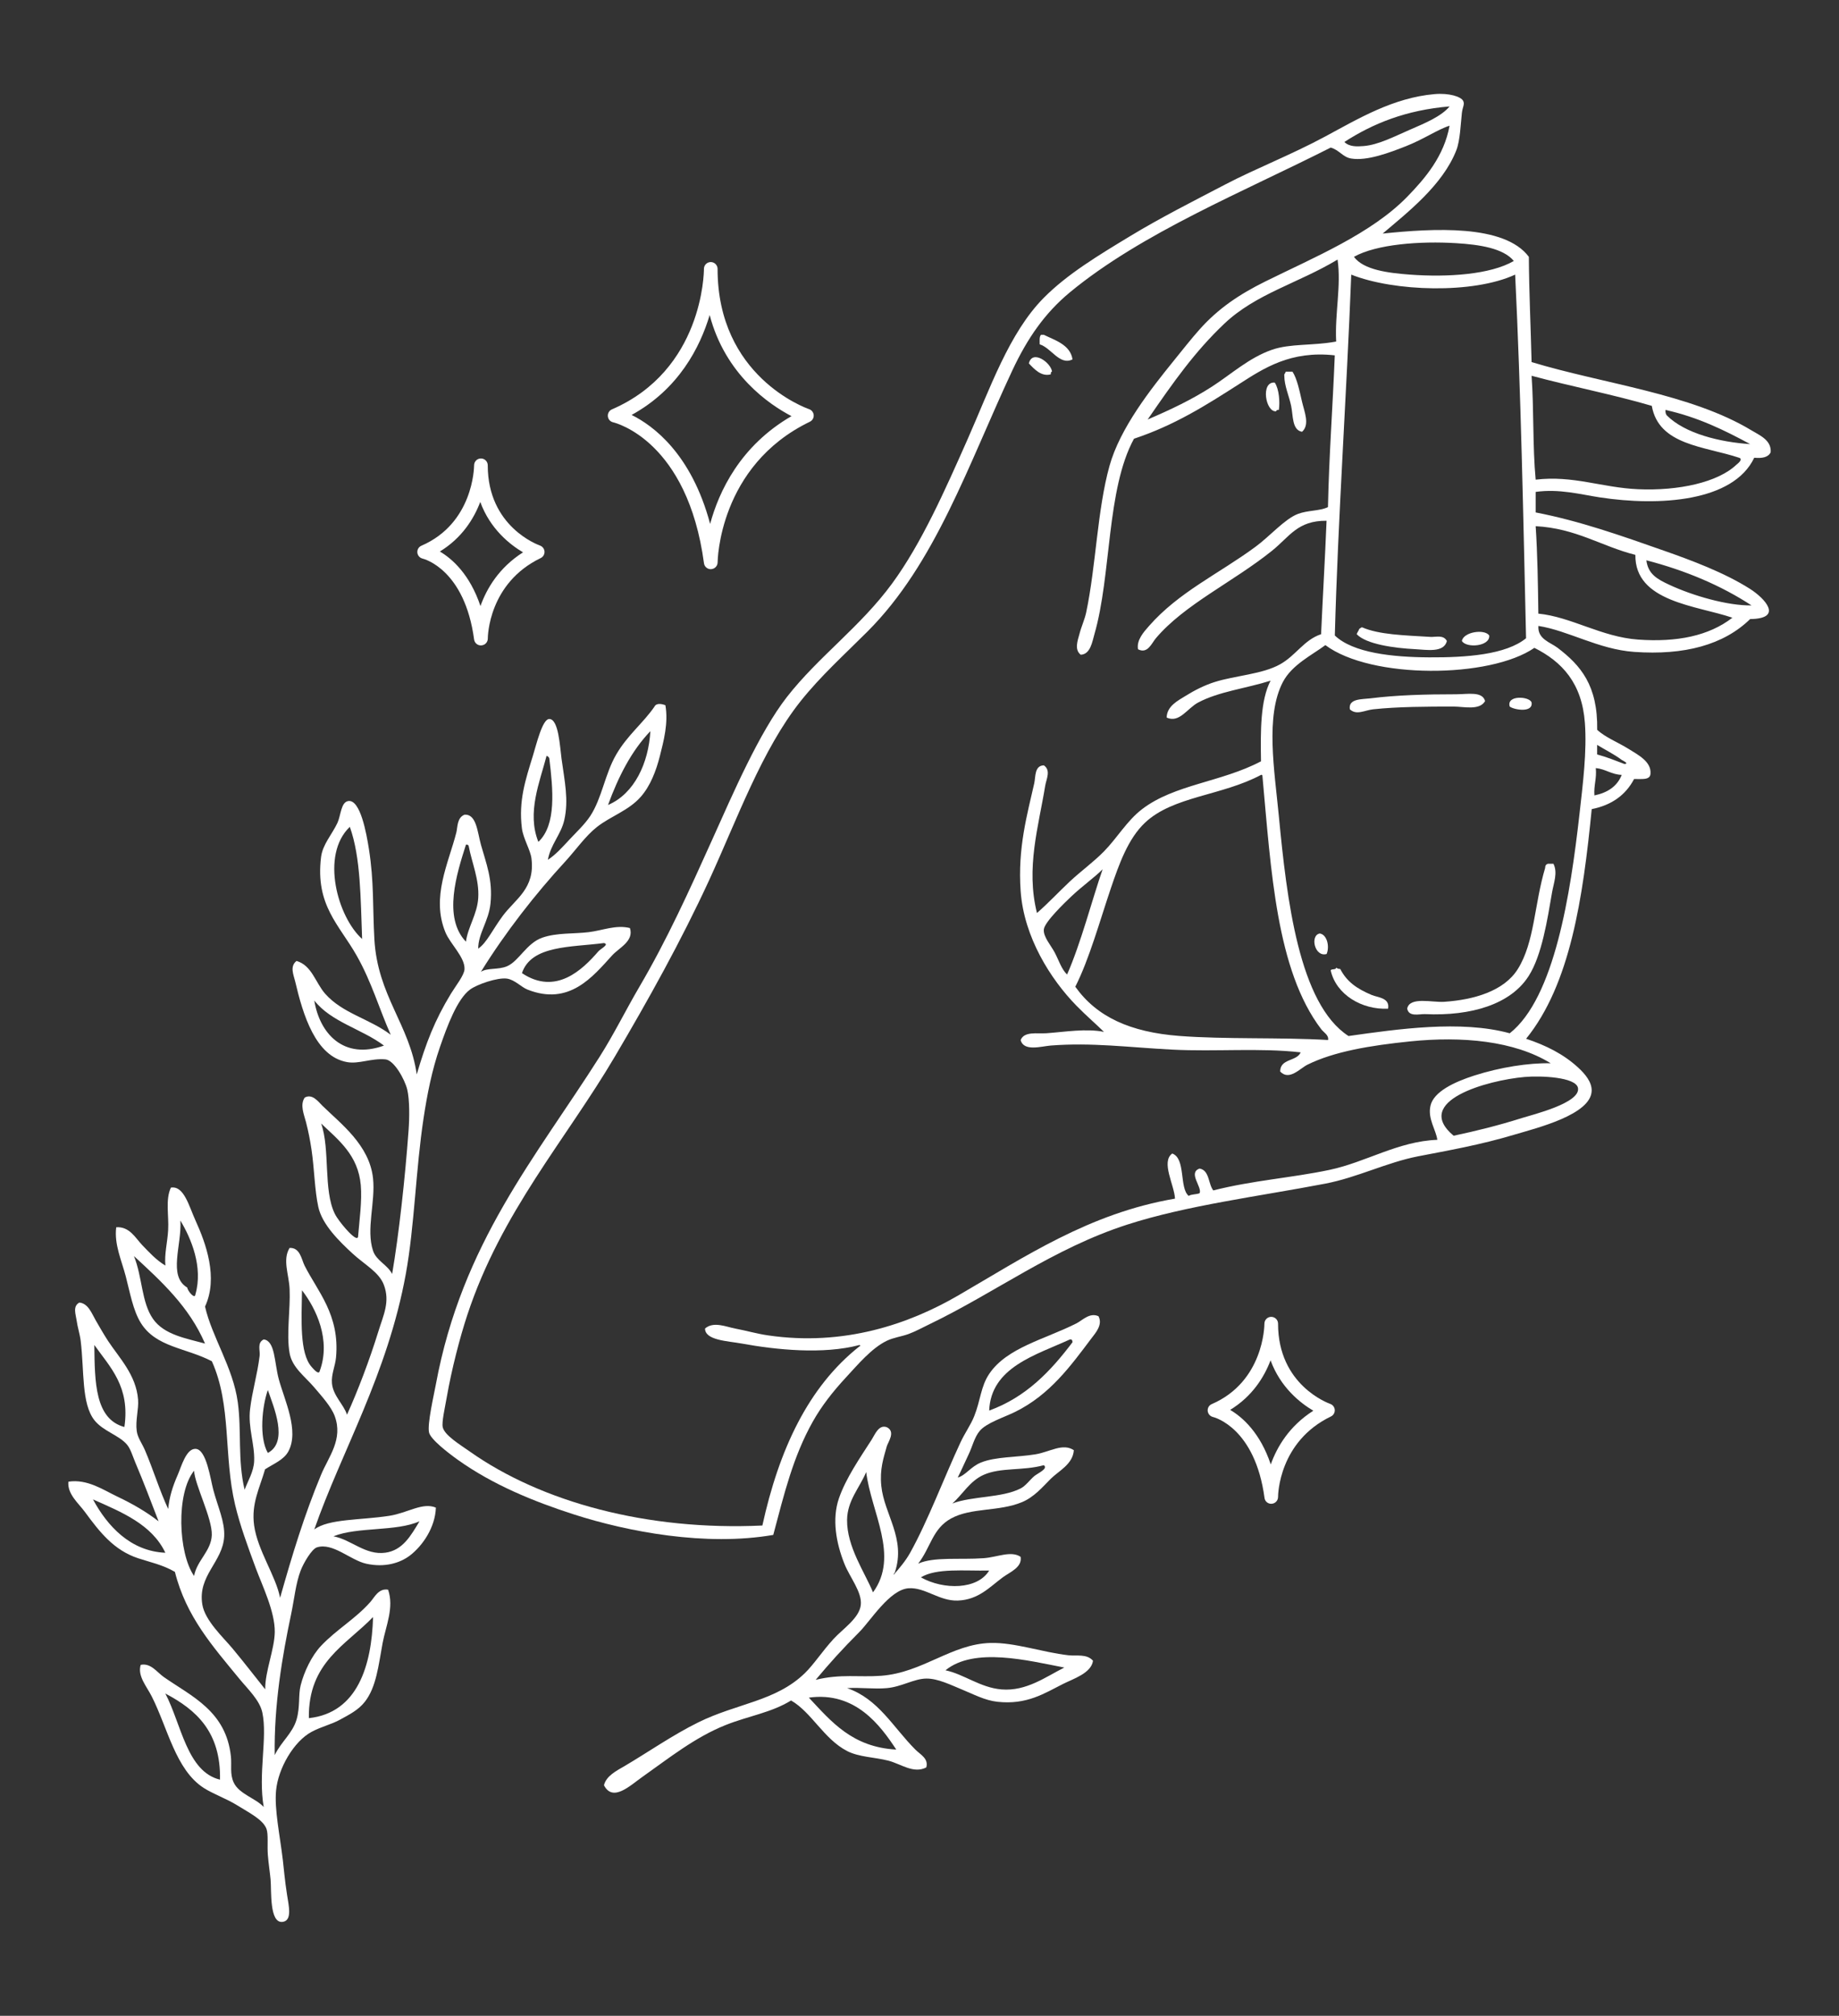 <?xml version="1.0" encoding="UTF-8"?> <!-- Generator: Adobe Illustrator 27.3.1, SVG Export Plug-In . SVG Version: 6.00 Build 0) --> <svg xmlns="http://www.w3.org/2000/svg" xmlns:xlink="http://www.w3.org/1999/xlink" id="Слой_1" x="0px" y="0px" viewBox="0 0 356 390" style="enable-background:new 0 0 356 390;" xml:space="preserve"><rect x="0" y="0" width="356" height="390" fill="#333333" stroke="none"/> <style type="text/css"> .st0{fill:#989898;} .st1{fill:#FFFFFF;} .st2{fill:#171717;} .st3{opacity:0.2;} .st4{fill-rule:evenodd;clip-rule:evenodd;fill:#F4DFE8;} .st5{clip-path:url(#SVGID_00000080890801242618436940000001896147033305582483_);} .st6{fill-rule:evenodd;clip-rule:evenodd;fill:#FFFFFF;} .st7{fill-rule:evenodd;clip-rule:evenodd;fill:#BF8294;} .st8{fill:#BF8294;} </style> <g> <g> <path class="st6" d="M128.81,136.44c0.6,3.45-0.34,6.94-1.06,9.79c-0.74,2.92-1.86,5.84-3.71,7.93c-2.36,2.68-5.78,3.72-8.46,5.82 c-2.23,1.74-4.09,4.44-6.08,6.61c-5.93,6.44-11.65,13.77-16.4,21.42c1.25-0.8,3.33-0.35,5.03-1.06c2.33-0.98,3.79-4.49,6.88-5.55 c2.81-0.97,6.05-0.7,8.99-1.06c2.64-0.32,5.25-1.47,7.94-0.79c0.83,2.52-2.1,3.82-3.44,5.29c-3.75,4.11-8.29,9.83-16.4,6.61 c-1.18-0.47-2.46-1.9-3.97-2.12c-1.83-0.25-5.79,1.12-7.14,2.12c-2.49,1.83-4.43,7.09-5.82,11.11c-1.56,4.5-2.47,9.13-3.17,13.75 c-1.52,9.97-1.76,20.94-3.44,30.15c-3.54,19.45-12.47,34.37-17.72,49.45c2.76-2.1,8.97-1.78,14.55-2.65 c3.49-0.54,6.43-2.67,8.99-1.58c-0.13,3.79-2.52,7.34-5.02,9.26c-1.89,1.44-4.86,2.39-8.47,1.59c-3.08-0.69-6.44-4.12-9.52-3.17 c-1.05,0.32-2.66,3.15-3.17,4.5c-0.95,2.47-1.23,5.53-1.85,8.46c-1.68,7.96-3.33,17.51-3.17,27.24c1.23-2.57,3.45-4.21,4.23-6.88 c0.72-2.48,0.31-4.71,0.79-6.61c0.66-2.63,2.13-5.73,3.97-7.67c3.03-3.19,6.55-5.12,9.52-8.46c0.8-0.9,1.61-2.71,3.44-2.38 c1.2,3.45-0.45,7.06-1.06,10.31c-0.81,4.38-1.22,8.54-3.44,11.37c-1.27,1.63-3.06,2.5-4.76,3.44c-1.73,0.96-3.58,1.33-5.55,2.38 c-3.43,1.83-6.48,7.04-6.88,11.37c-0.34,3.64,0.73,8.52,1.32,13.49c0.13,1.09,0.39,4.04,0.8,6.61c0.34,2.19,1.04,5-0.8,5.29 c-2.66,0.42-2.18-6.11-2.38-8.2c-0.11-1.23-0.4-3.09-0.53-4.76c-0.14-1.82,0.12-3.96-0.26-5.02c-0.65-1.79-3.37-3.13-5.56-4.5 c-2.2-1.38-4.76-2.24-6.61-3.44c-5.43-3.51-6.96-11.62-10.06-17.72c-0.95-1.89-2.79-3.93-2.12-6.08c1.96-0.41,3.14,1.43,4.5,2.38 c5.4,3.75,12.03,6.58,12.96,15.34c0.18,1.71-0.23,3.36,0.53,5.02c1.03,2.26,4.28,3.06,5.82,4.76c-1.11-6.4,0.76-13.42-0.26-18.25 c-0.51-2.41-2.73-4.46-4.5-6.61c-5.05-6.17-10.25-11.94-12.43-20.63c-2.37-1.38-4.88-1.89-7.14-2.64 c-4.71-1.57-7.42-5.06-10.31-8.99c-1.24-1.68-3.4-3.43-3.17-5.82c3.69-0.56,6.77,1.61,9.52,2.91c2.93,1.39,5.57,2.92,7.94,4.76 c-1.41-3.64-2.91-7.63-4.5-11.37c-0.5-1.19-0.91-2.62-1.59-3.44c-1.56-1.87-4.66-2.62-6.34-4.76c-2.52-3.21-1.94-9.47-2.65-15.34 c-0.16-1.31-0.61-2.65-0.79-3.97c-0.15-1.12-0.81-2.73,0.53-3.44c1.73,0.15,2.42,2.15,3.17,3.44c0.76,1.3,1.53,2.67,2.38,3.97 c2.16,3.28,5.45,6.58,5.82,11.37c0.14,1.86-0.54,4.03-0.26,6.08c0.18,1.31,0.99,2.31,1.59,3.7c1.56,3.63,2.88,7.94,4.5,11.37 c0.23-2.37,0.85-4.32,1.85-6.61c0.69-1.59,1.63-5.08,3.44-5.02c2.13,0.07,2.88,5.87,3.44,7.93c0.89,3.33,2.25,6.16,2.11,8.99 c-0.25,4.98-5.18,7.56-4.23,13.22c0.52,3.1,4.06,6.35,5.82,8.46c2.54,3.06,3.89,4.86,6.35,7.93c-0.05-3.45,1.81-7.76,1.85-11.11 c0.04-3.95-2.41-8.93-3.71-12.43c-1.49-4.04-3.01-8.14-3.97-12.17c-2.26-9.53-0.65-19.22-4.5-27.77 c-5.06-2.63-10.81-2.69-13.75-7.41c-1.5-2.41-2.11-5.92-2.91-8.99c-0.8-3.07-2.28-6.24-1.85-9.52c2.59-0.18,3.75,2.12,5.02,3.44 c1.4,1.44,2.7,2.9,4.5,3.97c-0.23-2.21,0.4-4.46,0.53-6.88c0.16-2.79-0.56-5.88,0.53-8.2c2.54-0.43,3.51,3.62,4.76,6.35 c2.01,4.41,4.45,11.08,1.85,16.66c1.33,5.88,5.42,11.77,6.34,18.51c0.76,5.56-0.05,11.16,1.32,16.93 c0.61-1.65,1.77-3.49,1.85-5.55c0.13-3.25-1.22-6.48-0.79-10.05c0.41-3.49,1.4-6.61,1.85-10.31c0.13-1.05-0.55-2.51,0.79-3.17 c2.23,0.29,2.04,4.42,2.91,7.67c1.09,4.05,4.03,10,1.85,14.02c-0.88,1.61-2.83,2.36-4.5,3.44c-1.07,3.7-2.69,6.64-2.12,10.84 c0.67,4.86,4.19,9.73,5.03,14.02c2.39-8.45,4.69-16.01,7.93-23.8c1.45-3.49,4.32-6.85,2.64-11.37c-0.68-1.83-2.52-3.84-3.97-5.55 c-1.73-2.05-4.27-3.82-4.76-6.61c-0.66-3.71,0.18-8.4,0-12.43c-0.13-2.81-1.41-5.64,0-7.93c2.06-0.09,2.29,2.22,2.91,3.44 c2.51,4.98,6.83,9.5,6.08,17.72c-0.15,1.7-0.95,3.31-0.79,5.03c0.22,2.44,2.29,4.09,2.91,6.08c2.07-4.56,4.35-10.53,6.08-16.13 c0.96-3.12,2.3-5.71,1.06-8.99c-0.93-2.48-3.73-3.91-6.08-6.08c-2.53-2.33-5.86-5.57-6.61-8.99c-0.72-3.28-0.75-7.26-1.32-11.11 c-0.28-1.87-0.6-3.49-1.06-5.29c-0.37-1.45-1.22-3.33-0.26-4.76c1.48-0.84,2.64,0.8,3.44,1.58c3.56,3.48,9.09,7.59,9.79,14.02 c0.5,4.61-1.38,9.87,0,14.02c0.64,1.95,2.78,2.69,3.7,4.5c1.3-7.58,2.51-18.55,3.18-27.77c0.18-2.43,0.22-5.93-0.26-7.93 c-0.47-1.91-2.52-5.67-4.23-5.82c-2.79-0.24-5.1,0.94-7.41,0.53c-6.12-1.09-8.53-9.13-10.05-15.6c-0.31-1.29-1.09-2.92,0.26-3.97 c2.97,0.85,3.65,4.19,5.55,6.35c3.38,3.82,8.52,4.79,12.69,7.93c-2.22-4.96-3.68-10.18-6.61-15.34 c-3.39-5.97-8.02-9.73-6.88-19.04c0.3-2.44,2.12-4.37,3.17-6.61c0.67-1.43,0.66-4.04,2.12-4.23c2.32-0.31,3.5,6.27,3.97,9.26 c1.01,6.41,0.71,11.09,1.06,17.45c0.61,10.97,6.84,16.56,8.2,26.18c1.8-6.1,3.44-10.38,6.61-15.6c0.92-1.51,2.59-3.58,2.64-4.76 c0.11-2.31-2.77-4.87-3.7-7.14c-2.79-6.8,0.59-13.31,2.12-19.31c0.26-1.05,0.11-2.86,1.59-3.44c2.31-0.15,2.49,3.36,3.17,5.82 c0.98,3.51,2.33,6.75,1.85,11.37c-0.35,3.42-2.39,5.81-2.38,8.73c1.65-1.12,2.76-3.65,4.76-6.35c2.44-3.28,6.28-5.26,5.55-11.11 c-0.2-1.62-1.59-3.82-1.85-5.82c-0.67-5.33,0.69-9.37,2.12-14.01c0.71-2.33,1.86-7.14,3.17-7.14c1.83-0.01,2.07,5.4,2.38,7.67 c0.6,4.38,1.42,8,0.53,11.9c-0.63,2.77-2.66,4.74-3.17,7.67c1.52-0.99,2.86-2.5,4.23-3.97c1.25-1.34,2.92-2.9,3.97-4.5 c2.26-3.43,2.85-8.17,5.03-11.9c2.19-3.77,5.18-6.04,7.4-9.26C127.04,135.97,128.13,136.17,128.81,136.44z M117.7,155.74 c5.14-2.18,7.86-8.18,8.2-14.28C122.23,145.28,119.71,150.26,117.7,155.74z M104.22,162.88c3.54-3.34,2.83-10.21,2.12-16.13 c-0.05-0.29-0.3-0.41-0.53-0.53C104.49,151.3,101.95,157.24,104.22,162.88z M70.1,181.66c-0.3-7.73-0.25-15.79-2.38-21.69 C61.96,165.47,65.42,177.49,70.1,181.66z M90.2,182.19c0.35-2.79,2.19-5.33,2.38-8.46c0.22-3.57-1.24-6.8-1.85-10.05 c-0.06-0.21-0.22-0.31-0.53-0.26C88.42,169,85.7,177.5,90.2,182.19z M101.04,188.27c6.57,4.38,11.74-0.68,14.81-4.23 c0.43-0.49,2.19-1.34,1.06-1.59C110.52,183.29,102.85,182.85,101.04,188.27z M74.33,202.29c-4.22-3.19-10.25-4.56-13.49-8.73 C61.87,199.95,66.51,205.1,74.33,202.29z M64.81,234.82c0.43,0.87,1.38,2.07,2.12,2.91c0.59,0.67,2.14,2.34,2.38,1.59 c0.27-3.31,0.8-6.97,0.53-10.05c-0.51-5.74-4.21-8.64-7.67-11.9C63.93,222.34,62.56,230.24,64.81,234.82z M36.24,249.1 c0.09,0.67,1.5,2.37,1.59,1.32c1.52-5.3-0.84-10.85-2.91-14.28C35.22,240.9,32.48,246.86,36.24,249.1z M29.63,255.18 c2.17,3.09,6.45,3.76,10.06,4.76c-3.08-7.15-8.44-12.02-13.76-16.93C27.59,247.14,27.36,251.94,29.63,255.18z M60.31,264.44 c0.32,0.36,1.41,1.68,1.59,0.79c2.21-6-0.71-12.08-3.44-15.6C58.37,255.33,57.98,261.8,60.31,264.44z M24.08,276.08 c1.14-7.82-2.75-11.54-5.82-15.87C18.34,267.35,18.37,274.55,24.08,276.08z M51.85,281.1c4.07-2.16,1.11-8.94,0-12.17 C50.73,272.09,50.12,278.09,51.85,281.1z M37.57,304.9c0.54-3.01,3.33-4.82,3.43-7.93c0.1-3.23-3.29-9.72-3.43-12.43 C34.07,288.88,34.48,300.45,37.57,304.9z M32.01,300.41c-2.62-5.49-8.39-7.83-14.01-10.32C20.78,295.24,25.25,300.12,32.01,300.41 z M64.55,297.23c3.44,0.63,6.17,3.7,10.05,3.17c3.38-0.46,4.96-3.34,6.61-6.08C76.71,296.35,69.19,295.35,64.55,297.23z M59.79,332.41c9.46-1.03,12.16-10.23,12.43-19.57C66.99,318.28,59.63,321.59,59.79,332.41z M42.59,344.31 c0.18-9.26-4.63-13.53-10.58-16.66C35.11,333.56,36.18,342.77,42.59,344.31z"></path> <g> <path class="st6" d="M267.66,45.19c9.73-1.01,23.58-1.84,28.3,4.5c0.04,6.92,0.37,13.56,0.53,20.36 c13.9,4.22,30.77,6.09,42.58,13.22c1.53,0.93,3.89,1.88,3.7,4.23c-0.45,0.97-1.61,1.21-3.18,1.06 c-4.05,8.53-18.39,9.42-29.88,7.67c-3.79-0.58-7.89-1.7-12.43-1.06c0,1.32,0,2.65,0,3.97c8.57,1.66,16.51,4.48,24.86,7.41 c5.13,1.8,11.66,4.21,16.66,7.4c2.76,1.76,6.58,5.74,0,5.82c-5.11,4.99-12.72,7.05-22.48,6.35c-6.87-0.49-12.75-4.13-18.51-5.02 c-0.19,2.55,2.28,3.15,3.71,4.23c4.49,3.42,7.8,7.28,7.67,15.87c1.57,1.47,4.02,2.41,6.09,3.7c1.8,1.13,4.4,2.44,4.23,4.76 c-0.05,1.36-1.81,1.01-3.18,1.06c-1.61,3.06-4.3,5.05-8.2,5.82c-1.71,17.33-4.17,33.91-12.7,44.43 c3.84,1.28,7.21,2.95,10.05,5.55c1.39,1.27,2.68,2.83,2.64,4.5c-0.09,4.64-10.67,7.22-14.81,8.46 c-6.9,2.07-13.13,3.13-18.78,4.23c-6.13,1.2-11.74,4.09-17.98,5.29c-12.85,2.46-26.8,4.2-38.35,7.93 c-14.36,4.64-25.41,13.08-38.35,19.31c-1.34,0.64-2.61,1.35-3.97,1.85c-1.33,0.49-2.92,0.68-4.23,1.32 c-2.95,1.44-5.55,4.56-7.94,7.14c-2.52,2.73-4.65,5.45-6.35,8.46c-3.83,6.81-5.53,13.91-7.67,21.95 c-13.07,2.26-28.17-0.61-38.61-3.97c-7.81-2.51-15.75-5.77-22.48-10.58c-1.78-1.27-5.27-3.94-5.55-5.29 c-0.35-1.66,0.94-7.2,1.32-9.25c5.06-27.37,19.38-43.97,31.74-63.47c2.77-4.37,5.03-8.99,7.67-13.49 c5.37-9.15,9.63-18.56,14.02-28.3c4.13-9.17,9.16-20.87,14.54-27.77c6.1-7.81,14.21-13.56,20.36-21.95 c5.69-7.75,10.26-18.1,14.55-27.77c4.42-9.97,8.08-20.71,14.81-27.5c4.54-4.59,10.65-8.26,16.66-11.9 c5.97-3.62,12.38-6.85,18.51-10.05c5.9-3.08,12.67-5.69,19.31-9.26c6.38-3.43,13.13-7.5,21.16-8.2c2.83-0.25,5.14,0.49,5.55,1.32 c0.34,0.68-0.13,1.14-0.26,2.38c-0.22,1.96-0.33,5.27-1.06,7.14C279.3,35.81,272.45,41.12,267.66,45.19z M260.25,27.47 c0.98,0.98,2.53,0.88,3.71,0.79c2.89-0.22,6.18-1.96,8.99-3.17c2.96-1.28,6.04-2.56,7.67-4.5 C272.22,21.28,265.76,23.9,260.25,27.47z M143.62,259.94c-2.79-0.51-7.11-0.61-7.14-2.91c1.65-1.45,4.14-0.31,5.82,0 c2.13,0.4,4.27,1.02,6.35,1.32c14.77,2.17,27.37-2.23,36.76-7.67c12.95-7.5,25.43-15.95,42.05-18.78 c-0.12-2.62-2.77-7.13-0.53-8.73c2.66,0.97,1.32,6.65,3.18,8.2c0.52-0.36,1.51-0.25,2.12-0.53c0.52-1.19-2.33-3.97,0-4.76 c1.93,0.36,1.64,2.94,2.64,4.23c7.69-1.95,15.17-2.43,22.48-3.97c7.09-1.49,13.29-5.54,20.89-5.82 c-0.23-1.88-1.91-4.09-1.32-6.61c0.62-2.7,4.58-4.57,8.46-5.82c5.07-1.62,10.54-2.47,14.81-2.38 c-7.05-4.34-17.11-5.27-27.24-4.23c-7.71,0.79-14.68,1.95-19.84,4.5c-1.46,0.72-3.55,3.19-5.29,1.32c0.01-2.55,3.2-1.91,3.97-3.7 c-7.97-0.91-16.48-0.1-24.86-0.53c-8.5-0.44-15.52-1.41-23.53-0.79c-1.8,0.14-5.23,1.22-5.82-1.06c0.69-1.74,3.18-1.19,5.02-1.32 c3.57-0.26,7.72-0.96,11.11-0.26c-1.6-1.58-3.41-3.11-5.29-5.03c-5.03-5.13-10.2-13.27-10.84-22.21 c-0.6-8.35,1.29-14.88,2.64-20.89c0.27-1.22,0.02-3.39,1.85-3.44c1.42,0.97,0.47,2.67,0.26,3.97c-1.27,7.81-3.78,15.9-1.59,24.6 c2.2-1.92,4.21-4.08,6.34-6.08c2.16-2.03,4.53-3.71,6.61-5.82c2.58-2.62,4.46-5.95,7.41-8.2c6.26-4.79,15.34-5.21,23.01-9.25 c-0.1-5.92-0.13-11.76,1.85-15.6c-4.76,1.5-10.02,2.1-14.02,4.23c-2.11,1.12-3.63,4.03-6.09,2.91c0.02-2.23,2.23-3.31,3.71-4.23 c1.6-1,3.61-2.03,5.55-2.64c4.08-1.29,9.23-1.5,12.7-3.44c3.06-1.71,4.63-4.73,7.93-5.82c0.33-7.34,0.76-14.58,1.06-21.95 c-5.63-0.05-7.14,3.06-10.58,5.82c-7.55,6.06-16.94,10.37-22.48,16.93c-0.78,0.92-1.59,3.09-3.44,2.11 c-0.32-1.77,1.11-3.34,2.12-4.49c5.79-6.6,13.49-10.08,20.63-15.34c2.79-2.05,5.64-5.37,8.2-6.35c1.92-0.73,4.26-0.55,5.82-1.32 c0.21-10.01,0.93-19.52,1.32-29.36c-8.55-0.96-13.76,2.5-18.51,5.55c-6.47,4.15-12.53,7.98-20.36,10.58 c-5.36,9.8-4.35,26.39-7.66,37.82c-0.41,1.4-0.76,3.9-2.65,3.97c-1.29-0.99-0.56-2.82-0.26-3.97c0.36-1.43,1.02-2.82,1.32-4.23 c1.9-9.03,2.14-19.81,4.5-28.3c2.03-7.33,7.98-14.86,12.43-20.36c1.72-2.13,3.45-4.32,5.02-6.08c3.63-4.07,7.71-6.79,12.69-9.26 c9.49-4.69,20.53-9.25,27.5-16.4c3.53-3.62,7.14-7.89,8.2-13.75c-2.19,0.67-5.04,2.63-8.46,3.97c-3.16,1.24-7.48,2.89-10.58,2.38 c-1.65-0.27-2.28-1.64-3.97-2.12c-16.8,8.52-36.57,16.5-50.52,28.03c-4.75,3.94-8.14,8.75-11.11,15.08 c-8.56,18.28-14.88,37.36-28.03,50.51c-4.44,4.44-9.08,8.62-12.96,13.49c-7.48,9.4-12.24,22.73-17.71,34.64 c-5.44,11.8-11.82,23.22-18.25,34.12c-9.51,16.13-22,30.08-28.56,49.99c-1.43,4.32-3.03,10.49-3.97,15.87 c-0.38,2.16-1,4.85-0.79,5.82c0.34,1.58,3.29,3.35,5.29,4.76c13.87,9.76,34.29,15.32,56.59,14.28 c3.21-14.6,8.83-26.79,18.78-34.65c0.15,0,0.3-0.21,0-0.27C159.32,262.09,150.18,261.14,143.62,259.94z M281.94,47.05 c-7.01-0.44-15.49,0.19-19.84,2.64c1.86,2.54,6.67,3.13,10.85,3.44c7.27,0.54,15.57,0,20.1-2.64 C291.02,48.01,286.36,47.32,281.94,47.05z M258.93,50.22c-7.71,4.63-15.8,6.59-21.95,12.43c-5.69,5.4-9.79,11.21-14.81,18.51 c4.5-1.93,8.54-3.84,12.43-6.35c3.73-2.4,7.2-5.6,11.63-7.14c3.6-1.24,7.77-0.74,12.43-1.59 C258.38,60.6,259.67,55.29,258.93,50.22z M261.58,53.13c-0.9,23.26-2.57,47.15-3.18,69.82c3.53,3.37,11.13,4.19,18.25,4.23 c7.14,0.04,14.86-0.5,18.77-3.7c-0.54-23.61-0.99-47.31-2.11-70.35C285.18,56.9,269.84,56.42,261.58,53.13z M297.28,92.8 c7.26-0.87,12.77,1.54,19.84,1.85c7.82,0.34,15.44-1.32,19.04-4.76c0.05-0.05,1.38-1.01,0.53-1.32 c-6.74-2.25-15.58-2.4-16.93-10.05c-7.5-2.2-15.64-3.76-23.27-5.82C296.95,79.2,296.68,86.43,297.28,92.8z M322.67,80.37 c3.52,3.53,10.34,5.18,16.13,5.55c-4.98-2.69-10.12-5.22-16.39-6.61C322.38,79.77,322.46,80.13,322.67,80.37z M297.8,118.72 c6.34,0.61,12.2,4.51,19.31,5.02c7.48,0.54,13.69-0.7,18.25-4.23c-6.85-2.36-18.9-3.02-18.78-12.16 c-6.62-1.67-11.44-5.13-19.3-5.55C297.64,107.25,297.72,112.98,297.8,118.72z M323.2,113.16c4.49,2.09,11.21,4.04,15.87,3.97 c-5.87-3.83-12.67-6.73-20.36-8.73C319.04,111.08,320.82,112.06,323.2,113.16z M248.35,131.94c-3.44,6.57-1.63,17.13-0.79,25.92 c1.54,16.11,3.89,36.37,13.49,42.58c9.41-1.33,21.77-3.13,31.21-0.53c8.69-6.85,11.76-27.05,13.49-42.31 c0.69-6.1,1.46-12.25,1.06-17.72c-0.56-7.69-4.39-11.84-9.78-14.54c-8.61,5.93-31.61,6.09-40.46-0.53 C254.03,126.71,250.11,128.59,248.35,131.94z M314.47,147.81c1-0.07-0.37-0.68-0.53-0.79c-1.45-1.1-3.51-2.12-4.76-2.91 c0,0.62,0,1.24,0,1.85C311.05,146.47,312.75,147.15,314.47,147.81z M308.65,153.89c2.56-0.53,4.41-1.76,5.29-3.97 c-2.03-0.08-3.1-1.13-5.02-1.32C309.12,150.65,308.51,151.9,308.65,153.89z M255.76,199.11c-8.68-11.39-9.7-30.72-11.37-48.93 c-0.01-0.16-0.04-0.31-0.26-0.27c-7.66,4.08-17.02,4.11-22.48,9.26c-3.28,3.09-5.03,8.04-6.61,12.69 c-2.19,6.47-4.18,13.71-6.88,19.04c4.17,5.87,10.68,8.79,20.1,9.52c8.98,0.69,19.52,0.24,28.83,0.79 C257.28,200.26,256.23,199.74,255.76,199.11z M207.36,173.46c-1.18,1.12-5.14,4.9-5.29,6.35c-0.14,1.43,1.36,3.06,2.12,4.5 c0.82,1.57,1.29,3.19,2.38,4.23c2.72-6.18,4.81-14.41,6.88-20.36C211.94,169.71,209.55,171.39,207.36,173.46z M294.63,216.3 c2.1-0.66,11.4-2.92,10.84-5.82c-0.41-2.11-7.19-2.39-10.32-2.12c-7.26,0.64-21.78,4.67-13.75,11.37 C285.9,218.77,289.89,217.79,294.63,216.3z"></path> <g> <path class="st6" d="M207.62,69.53c-2.47,1.25-4.11-2.23-6.35-2.91c0-0.7-0.1-1.51,0.26-1.85c0.18,0,0.36,0,0.53,0 C204.1,65.79,207.2,66.66,207.62,69.53z"></path> <path class="st6" d="M203.66,71.9c-0.26,0.01-0.21,0.32-0.26,0.53c-1.84,0.48-3.18-1.02-4.23-2.12 C199.83,67.54,203.45,70.16,203.66,71.9z"></path> </g> <g> <path class="st6" d="M250.2,71.9c0.9,1.37,1.37,3.75,1.85,5.82c0.45,1.95,1.56,4.44,0,5.82c-1.96-0.35-1.7-3.1-2.11-5.03 c-0.42-1.97-1.31-3.85-1.32-5.82c-0.07-0.42,0.25-0.45,0.26-0.79C249.32,71.9,249.76,71.9,250.2,71.9z"></path> <path class="st6" d="M246.77,74.02c0.84,1.23,1.03,3.77,0.79,5.29c-0.31-0.04-0.47,0.06-0.53,0.26 C244.99,79.79,243.98,73.77,246.77,74.02z"></path> </g> <g> <path class="st6" d="M280.09,124.01c-0.55,2.35-4,1.69-6.09,1.59c-4.13-0.21-9.57-0.97-11.37-2.91 c0.14-0.39,0.39-0.67,0.53-1.06c0.22-0.05,0.26-0.26,0.53-0.26c3.26,1.42,8.08,1.54,13.22,1.85 C277.95,123.28,279.43,122.76,280.09,124.01z"></path> <path class="st6" d="M288.29,122.95c0.19,2.12-4.43,2.5-5.29,1.06C283.27,122.26,287.39,121.62,288.29,122.95z"></path> </g> <g> <path class="st6" d="M287.49,135.64c-1.09,1.86-4.08,1.06-6.08,1.06c-5.09,0-10.89,0.02-15.6,0.53c-1.65,0.18-3.21,1.21-4.5,0 c-0.34-2.11,2.36-1.92,3.97-2.12c5.02-0.63,10.57-0.79,16.66-0.79C284.07,134.32,286.98,133.69,287.49,135.64z"></path> <path class="st6" d="M296.49,135.91c0.31,2.06-3.42,1.42-4.23,0.79C291.56,134.41,296.13,134.71,296.49,135.91z"></path> </g> <g> <path class="st6" d="M300.72,167.11c0.87,1.73,0.05,3.71-0.27,5.55c-0.9,5.25-1.97,12.15-4.5,16.13 c-3.47,5.48-11.07,7.82-20.1,7.41c-1.06-0.05-3.13,0.61-3.44-1.06c0.46-2.37,4.86-1.17,7.14-1.32 c5.72-0.38,11.6-2.05,14.28-6.35c3.26-5.23,3.16-12.44,5.29-19.57c-0.01-0.45,0.2-0.69,0.53-0.79 C300.01,167.11,300.36,167.11,300.72,167.11z"></path> <path class="st6" d="M255.49,180.6c1.43,0.22,1.93,2.57,1.32,3.97C254.49,185.24,253.54,180.95,255.49,180.6z"></path> <path class="st6" d="M268.71,195.15c-5.04,0.25-10.06-2.7-11.11-7.41c0.16-0.37,1.02-0.04,1.06-0.53 c0.21,0.14,0.43,0.27,0.79,0.26c1.28,2.48,3.22,3.82,6.09,5.03C266.68,192.98,269.1,193.02,268.71,195.15z"></path> </g> </g> <path class="st6" d="M212.65,254.65c0.87,1.64-0.57,3.23-1.33,4.23c-4.01,5.32-8.05,10.96-14.81,14.28 c-2.18,1.07-5.58,2.13-6.87,3.7c-1.01,1.21-1.41,3.03-2.12,4.5c-0.71,1.48-1.35,2.97-2.12,4.5c1.49-0.38,2.52-2.11,4.5-2.91 c2.86-1.15,6.98-0.99,10.58-1.59c2.79-0.47,5.25-2.23,7.4-0.79c-0.2,2.74-2.92,3.98-4.49,5.55c-1.54,1.54-3.18,3.51-5.55,4.5 c-4.51,1.87-9.84,1.01-13.75,3.17c-3.6,1.99-3.92,5.61-6.35,8.73c3.06-1.38,7.95-0.72,12.69-1.06c2.65-0.19,5.26-1.5,7.14-0.27 c0.36,2.03-2.03,2.94-3.44,3.97c-2.52,1.85-4.7,4.36-8.73,4.5c-3.59,0.12-6.33-2.61-9.52-2.38c-3.66,0.26-7.36,6.3-9.52,8.46 c-3.28,3.28-5.78,6.05-8.46,9.26c4.86-1.2,8.42-0.47,12.69-0.79c8.05-0.61,13.6-6.16,21.16-6.35c4.7-0.12,10.07,1.82,15.08,2.38 c1.6,0.18,3.55-0.32,4.76,1.06c-0.33,2.42-3.85,3.5-5.82,4.5c-3.58,1.8-6.99,4.07-12.69,3.44c-2.46-0.27-4.64-1.47-6.88-2.38 c-2.09-0.85-4.63-2.14-6.88-2.11c-2.38,0.02-4.77,1.6-7.66,1.85c-2.54,0.22-4.93-0.16-7.67,0c6.07,2.09,8.89,7.57,13.22,11.9 c0.97,0.97,2.58,1.71,2.11,3.44c-2.49,1.29-4.93-0.7-7.4-1.32c-2.65-0.67-5.63-0.67-7.93-1.85c-4.5-2.32-6.89-7.51-10.85-9.78 c-3.82,2.36-8.28,3-12.69,4.76c-5.92,2.37-10.89,6.35-16.13,10.05c-2.32,1.63-5.68,4.93-7.4,1.59c0.44-1.81,2.42-2.8,3.97-3.7 c4.46-2.62,9.36-6.04,14.28-8.46c7.51-3.71,15-4.06,20.63-9.52c1.77-1.72,3.33-4.18,5.55-6.61c1.8-1.97,5.02-4.04,5.29-6.61 c0.26-2.47-2.11-5.29-3.17-7.93c-1.59-3.97-2.46-8.65-1.06-12.69c1.35-3.9,4.05-7.79,6.35-11.37c0.62-0.97,1.34-2.94,2.91-2.38 c1.78,0.86,0.22,2.9,0,3.7c-0.62,2.25-1.39,4.36-1.06,7.67c0.56,5.5,4.79,10.15,2.64,16.66c-0.05,0.22-0.26,0.26-0.26,0.53 c1.12-1.28,2.29-2.65,3.18-4.23c3.45-6.18,6.56-14.52,9.78-21.42c0.83-1.78,1.98-3.37,2.64-5.03c1.24-3.09,1.26-5.75,2.91-8.2 c3.43-5.09,10.75-6.67,16.93-9.79C209.62,255.37,210.98,253.89,212.65,254.65z M191.49,272.9c7.18-2.61,11.92-7.65,16.13-13.22 c-0.03-0.32-0.08-0.63-0.53-0.53C200.51,262.17,191.83,264.52,191.49,272.9z M190.43,285.33c-2.72,1.21-4.11,3.84-6.08,5.55 c3.94-1.48,9.57-1.05,13.22-2.91c0.99-0.5,1.78-1.65,2.64-2.38c0.68-0.57,2.78-1.45,1.85-2.12 C197.99,284.59,193.74,283.86,190.43,285.33z M163.98,294.06c-0.06,5.2,3.44,10.15,5.02,14.01c5.15-7.03-0.37-15.49-1.32-23.27 C166.36,287.93,164.03,290.29,163.98,294.06z M178.27,305.17c4.44,2.48,10.98,2.39,13.22-1.32 C186.75,303.95,181.28,303.33,178.27,305.17z M183.03,323.15c3.55,0.74,6.74,3.36,10.84,3.7c4.81,0.4,8.58-2.44,12.16-4.23 C198.97,321.26,188.61,318.61,183.03,323.15z M173.5,338.49c-3.08-4.68-7.92-11.29-16.92-10.05 C160.93,333.08,164.98,338.02,173.5,338.49z"></path> </g> <path class="st1" d="M137.59,110.12c-0.65,0-1.22-0.48-1.31-1.14c-3.18-23.61-17.01-27.14-17.6-27.28 c-0.56-0.13-0.96-0.6-1.01-1.17c-0.05-0.57,0.26-1.1,0.79-1.33c17.57-7.6,17.81-26.38,17.81-27.18v0c0-0.73,0.59-1.32,1.32-1.32 c0.71,0,1.28,0.56,1.32,1.26v0c0,0,0,0.01,0,0.01v0c0,0,0,0,0,0l0,0c0,0.01,0,0.01,0,0.02c0,0,0,0,0,0c0,0,0,0,0,0c0,0,0,0,0,0 c0,0,0,0,0,0.01c0,0,0,0.01,0,0.01c0,0,0,0,0,0.01c0,20.77,17,26.89,17.72,27.14c0.5,0.17,0.86,0.64,0.89,1.17 c0.03,0.53-0.26,1.03-0.74,1.26c-17.66,8.52-17.86,27.01-17.86,27.2c0,0.69-0.54,1.27-1.23,1.32 C137.66,110.12,137.62,110.12,137.59,110.12z M122.27,80.28c4.17,2.06,11.58,7.51,15.2,21.08c1.7-6.27,5.81-15.1,15.75-20.85 c-4.3-2.24-12.81-8.01-15.84-19.56C135.52,67.18,131.4,75.27,122.27,80.28z"></path> <path class="st1" d="M93.09,124.87c-0.65,0-1.22-0.48-1.31-1.14c-1.82-13.53-9.65-15.58-9.98-15.66c-0.55-0.13-0.96-0.61-1.01-1.17 c-0.05-0.56,0.27-1.1,0.79-1.32c10.03-4.34,10.19-15.1,10.2-15.56v0c0-0.73,0.59-1.32,1.32-1.32c0.71,0,1.29,0.56,1.32,1.26l0,0 c0,0.01,0,0.02,0,0.04c0,0,0,0.01,0,0.01v0c0,0,0,0.01,0,0.01c0,11.86,9.69,15.37,10.1,15.52c0.5,0.18,0.86,0.64,0.89,1.17 c0.03,0.53-0.26,1.03-0.74,1.26c-10.08,4.86-10.24,15.14-10.24,15.58c0,0.69-0.54,1.27-1.23,1.31 C93.15,124.87,93.12,124.87,93.09,124.87z M85.15,106.7c2.4,1.42,5.8,4.42,7.86,10.55c1.2-3.37,3.57-7.42,8.24-10.39 c-2.51-1.48-6.35-4.48-8.28-9.75C91.73,100.37,89.43,104.08,85.15,106.7z"></path> <path class="st1" d="M246.09,290.94c-0.66,0-1.22-0.48-1.3-1.14c-1.83-13.53-9.65-15.58-9.99-15.66c-0.55-0.13-0.96-0.61-1.01-1.17 c-0.05-0.56,0.26-1.1,0.79-1.32c10.03-4.34,10.19-15.1,10.19-15.56v0c0-0.73,0.59-1.32,1.32-1.32c0.71,0,1.29,0.56,1.32,1.26l0,0 c0,0.01,0,0.02,0,0.04c0,0,0,0.01,0,0.01v0c0,0,0,0.01,0,0.01c0,11.86,9.69,15.37,10.1,15.52c0.5,0.18,0.85,0.64,0.88,1.17 c0.03,0.53-0.26,1.03-0.74,1.26c-10.08,4.86-10.24,15.14-10.24,15.58c0,0.69-0.54,1.27-1.23,1.31 C246.14,290.94,246.11,290.94,246.09,290.94z M238.14,272.77c2.4,1.42,5.8,4.42,7.86,10.55c1.2-3.37,3.57-7.42,8.24-10.39 c-2.51-1.48-6.35-4.48-8.28-9.75C244.72,266.44,242.42,270.15,238.14,272.77z"></path> </g> </svg> 